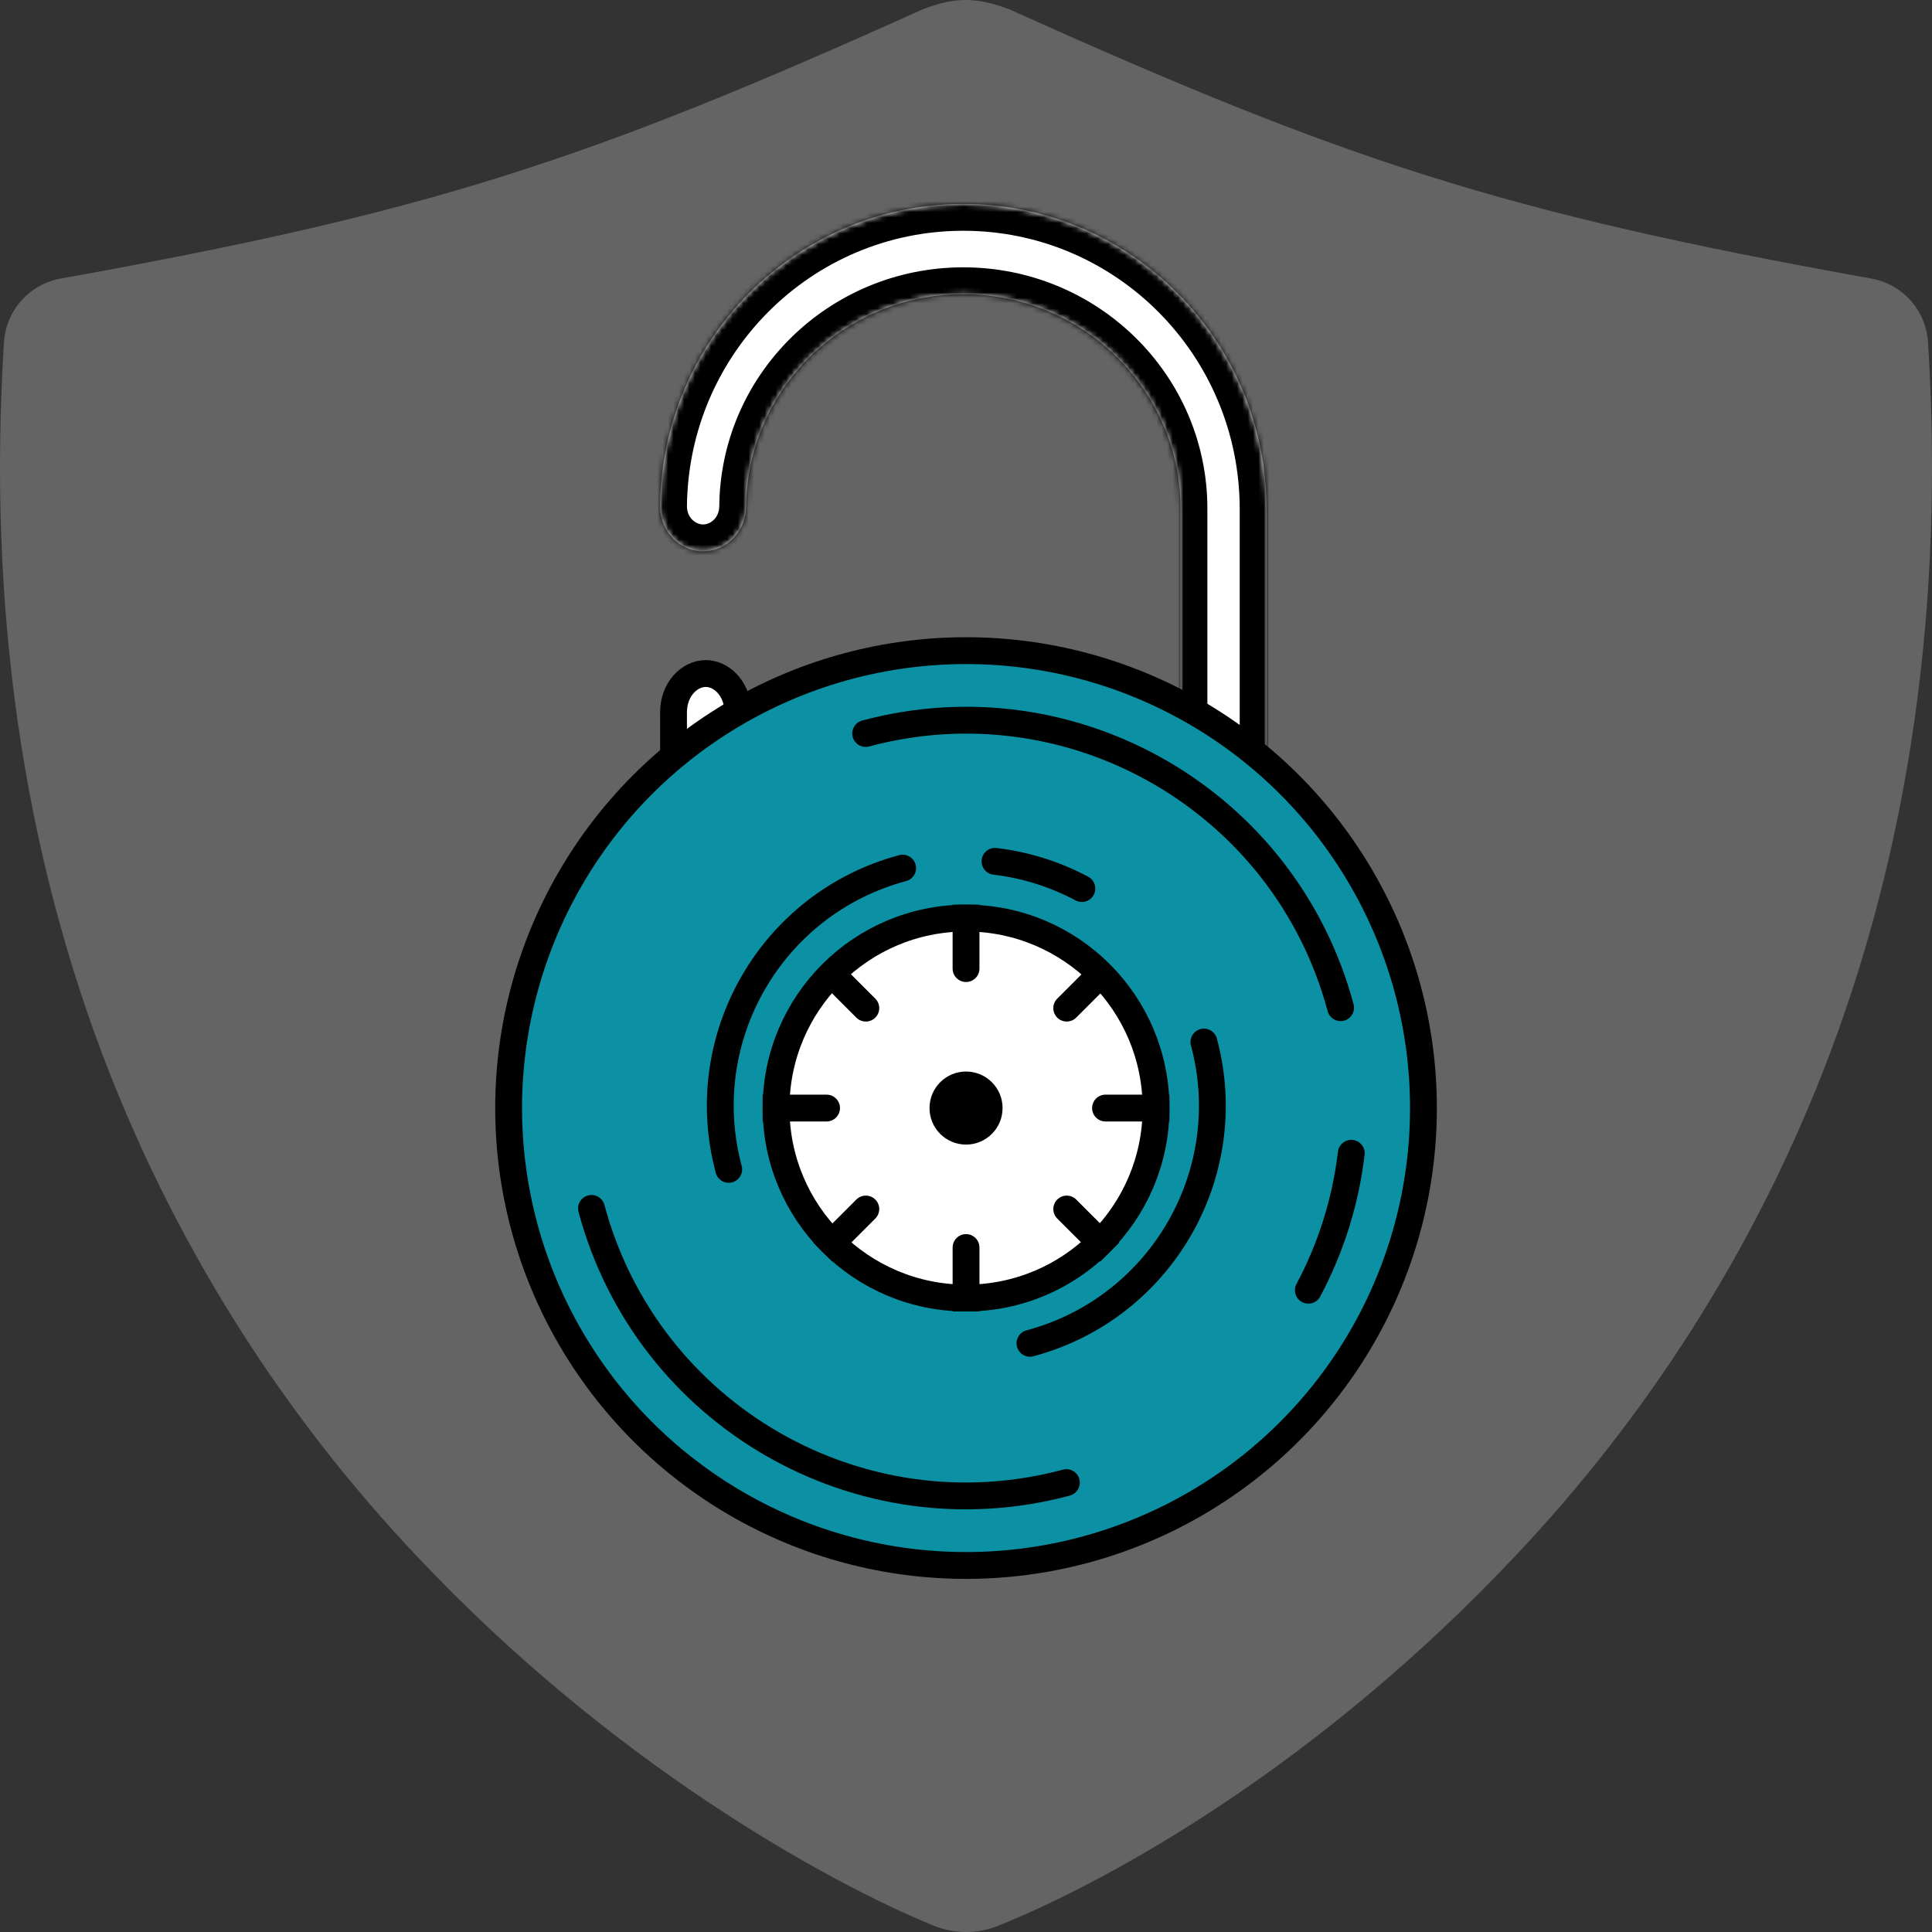<svg width="360" height="360" viewBox="0 0 360 360" fill="none" xmlns="http://www.w3.org/2000/svg">
<rect x="0" y="0" width="360" height="360" fill="#333333" stroke="none"/>
<path d="M359.257 63.757C359.077 60.883 357.938 58.153 356.022 56.004C354.106 53.855 351.524 52.411 348.69 51.904C279.557 39.512 250.467 29.821 188.036 1.727C181.8 -0.596 177.935 -0.555 171.964 1.727C109.533 29.853 80.443 39.496 11.31 51.904C8.476 52.411 5.894 53.855 3.978 56.004C2.062 58.153 0.923 60.883 0.743 63.757C-2.351 112.857 4.23 158.583 20.318 199.687C33.473 233.205 52.962 263.875 77.719 290.02C113.615 328.136 153.417 350.387 173.941 358.809C177.833 360.397 182.191 360.397 186.083 358.809C207.78 350.034 246.104 328.417 282.281 290.004C307.037 263.864 326.525 233.199 339.682 199.687C355.77 158.591 362.351 112.857 359.257 63.757Z" fill="#C0C0C0" fill-opacity="0.35"/>
<mask id="path-2-inside-1" fill="white">
<path d="M123.002 94.486C123.001 94.618 123 94.749 123 94.882L123 94.325C123 94.379 123.001 94.432 123.002 94.486C123.213 63.253 148.427 38 179.5 38C210.704 38 236 63.467 236 94.882V154L219.978 136.348V94.794C219.978 72.713 201.855 54.812 179.5 54.812C157.145 54.812 139.023 72.713 139.023 94.794L139.022 94.319C139.022 98.961 135.436 102.725 131.011 102.725C126.64 102.725 123.086 99.051 123.002 94.486Z"/>
</mask>
<path d="M123.002 94.486C123.001 94.618 123 94.749 123 94.882L123 94.325C123 94.379 123.001 94.432 123.002 94.486C123.213 63.253 148.427 38 179.5 38C210.704 38 236 63.467 236 94.882V154L219.978 136.348V94.794C219.978 72.713 201.855 54.812 179.5 54.812C157.145 54.812 139.023 72.713 139.023 94.794L139.022 94.319C139.022 98.961 135.436 102.725 131.011 102.725C126.64 102.725 123.086 99.051 123.002 94.486Z" fill="white"/>
<path d="M125.5 94.324C125.5 94.322 125.5 94.32 125.5 94.319H120.5C120.5 94.322 120.5 94.325 120.5 94.327L125.5 94.324ZM123 94.882L118 94.883C118.001 97.644 120.24 99.882 123.001 99.882C125.762 99.881 128 97.643 128 94.882L123 94.882ZM236 154L232.298 157.361C233.687 158.891 235.874 159.409 237.801 158.664C239.729 157.92 241 156.066 241 154H236ZM139.023 94.794L134.023 94.798C134.025 97.559 136.264 99.795 139.025 99.794C141.786 99.793 144.023 97.555 144.023 94.794L139.023 94.794ZM219.978 136.348H214.978C214.978 137.591 215.44 138.789 216.276 139.709L219.978 136.348ZM139.022 94.319L144.022 94.314L134.022 94.319H139.022ZM123 94.325L128 94.322L118 94.327L123 94.325ZM128 94.882C128 94.761 128.001 94.64 128.001 94.519L118.002 94.452C118.001 94.595 118 94.738 118 94.882L128 94.882ZM128.001 94.519C128.195 66.002 151.209 43 179.5 43V33C145.646 33 118.231 60.504 118.002 94.452L128.001 94.519ZM179.5 43C207.911 43 231 66.196 231 94.882H241C241 60.737 213.497 33 179.5 33V43ZM231 94.882V154H241V94.882H231ZM144.023 94.794C144.023 75.532 159.848 59.812 179.5 59.812V49.812C154.442 49.812 134.023 69.893 134.023 94.794H144.023ZM179.5 59.812C199.152 59.812 214.978 75.532 214.978 94.794H224.978C224.978 69.893 204.559 49.812 179.5 49.812V59.812ZM214.978 94.794V136.348H224.978V94.794H214.978ZM134.022 94.319C134.022 96.429 132.45 97.725 131.011 97.725V107.725C138.421 107.725 144.022 101.493 144.022 94.319H134.022ZM131.011 97.725C129.588 97.725 128.039 96.462 128.001 94.393L118.002 94.578C118.133 101.64 123.692 107.725 131.011 107.725V97.725ZM128.001 94.393C128 94.369 128 94.346 128 94.322L118 94.329C118 94.412 118.001 94.495 118.002 94.578L128.001 94.393ZM216.276 139.709L232.298 157.361L239.702 150.639L223.68 132.988L216.276 139.709ZM128 94.88L128 94.324L118 94.327L118 94.883L128 94.88ZM144.023 94.79L144.022 94.314L134.022 94.323L134.023 94.798L144.023 94.79Z" fill="black" mask="url(#path-2-inside-1)"/>
<path d="M125.5 132.75C125.5 128.413 128.497 125.5 131.5 125.5C134.353 125.5 137.202 128.13 137.478 132.114L125.5 152.723L125.5 132.75Z" fill="white" stroke="black" stroke-width="5"/>
<path d="M207.004 195.505C207.004 210.653 194.887 222.879 180.008 222.879C165.128 222.879 153.012 210.653 153.012 195.505C153.012 180.356 165.128 168.131 180.008 168.131C194.887 168.131 207.004 180.356 207.004 195.505Z" stroke="black" stroke-width="5"/>
<circle cx="180.007" cy="206.47" r="85.231" fill="#0B91A3" stroke="black" stroke-width="5"/>
<circle cx="180.008" cy="206.471" r="35.4" fill="white" stroke="black" stroke-width="5"/>
<path d="M182.508 232.459C182.508 231.079 181.388 229.959 180.008 229.959C178.627 229.959 177.508 231.079 177.508 232.459L182.508 232.459ZM182.508 244.371L182.508 232.459L177.508 232.459L177.508 244.371L182.508 244.371Z" fill="black"/>
<path d="M177.507 180.483C177.507 181.863 178.627 182.983 180.007 182.983C181.388 182.983 182.507 181.863 182.507 180.483L177.507 180.483ZM177.507 168.571L177.507 180.483L182.507 180.483L182.507 168.571L177.507 168.571Z" fill="black"/>
<path d="M205.996 203.971C204.615 203.971 203.496 205.09 203.496 206.471C203.496 207.852 204.615 208.971 205.996 208.971L205.996 203.971ZM217.907 203.971L205.996 203.971L205.996 208.971L217.907 208.971L217.907 203.971Z" fill="black"/>
<path d="M154.019 208.971C155.4 208.971 156.519 207.852 156.519 206.471C156.519 205.09 155.4 203.971 154.019 203.971L154.019 208.971ZM142.108 208.971L154.019 208.971L154.019 203.971L142.108 203.971L142.108 208.971Z" fill="black"/>
<path d="M197.001 186.082C196.025 187.058 196.025 188.641 197.001 189.618C197.978 190.594 199.561 190.594 200.537 189.618L197.001 186.082ZM205.023 178.06L197.001 186.082L200.537 189.618L208.559 181.596L205.023 178.06Z" fill="black"/>
<path d="M163.102 227.053C164.078 226.076 164.078 224.493 163.102 223.517C162.126 222.541 160.543 222.541 159.566 223.517L163.102 227.053ZM155.08 235.074L163.102 227.053L159.566 223.517L151.544 231.539L155.08 235.074Z" fill="black"/>
<path d="M200.537 223.517C199.561 222.541 197.978 222.541 197.001 223.517C196.025 224.493 196.025 226.076 197.001 227.053L200.537 223.517ZM208.559 231.539L200.537 223.517L197.001 227.053L205.023 235.074L208.559 231.539Z" fill="black"/>
<path d="M159.566 189.618C160.543 190.594 162.126 190.594 163.102 189.618C164.078 188.641 164.078 187.058 163.102 186.082L159.566 189.618ZM151.544 181.596L159.566 189.618L163.102 186.082L155.08 178.06L151.544 181.596Z" fill="black"/>
<path d="M199.355 278.679C200.689 278.321 201.481 276.951 201.123 275.617C200.766 274.283 199.395 273.492 198.061 273.849L199.355 278.679ZM112.629 224.524C112.271 223.191 110.9 222.399 109.567 222.757C108.233 223.114 107.442 224.485 107.799 225.819L112.629 224.524ZM160.659 134.262C159.325 134.619 158.534 135.99 158.891 137.324C159.249 138.658 160.62 139.449 161.953 139.092L160.659 134.262ZM247.386 188.416C247.743 189.75 249.114 190.541 250.448 190.184C251.782 189.827 252.573 188.456 252.216 187.122L247.386 188.416ZM254.272 215.189C254.434 213.818 253.453 212.576 252.082 212.414C250.71 212.253 249.468 213.234 249.306 214.605L254.272 215.189ZM241.587 239.241C240.938 240.459 241.4 241.973 242.618 242.622C243.837 243.271 245.351 242.809 246 241.59L241.587 239.241ZM198.061 273.849C160.849 283.82 122.6 261.737 112.629 224.524L107.799 225.819C118.485 265.698 159.476 289.365 199.355 278.679L198.061 273.849ZM161.953 139.092C199.166 129.121 237.415 151.204 247.386 188.416L252.216 187.122C241.53 147.243 200.539 123.576 160.659 134.262L161.953 139.092ZM249.306 214.605C248.284 223.294 245.632 231.643 241.587 239.241L246 241.59C250.333 233.452 253.176 224.506 254.272 215.189L249.306 214.605Z" fill="black"/>
<path d="M226.748 193.522C226.39 192.189 225.019 191.397 223.686 191.755C222.352 192.112 221.561 193.483 221.918 194.817L226.748 193.522ZM191.275 247.891C189.942 248.248 189.15 249.619 189.508 250.953C189.865 252.287 191.236 253.078 192.569 252.721L191.275 247.891ZM133.371 218.543C133.729 219.876 135.099 220.668 136.433 220.31C137.767 219.953 138.558 218.582 138.201 217.249L133.371 218.543ZM168.843 164.174C170.177 163.817 170.969 162.446 170.611 161.112C170.254 159.778 168.883 158.987 167.549 159.344L168.843 164.174ZM185.697 158.015C184.326 157.854 183.083 158.834 182.922 160.206C182.761 161.577 183.741 162.819 185.113 162.981L185.697 158.015ZM200.417 167.777C201.636 168.426 203.15 167.964 203.799 166.745C204.448 165.526 203.986 164.012 202.767 163.363L200.417 167.777ZM221.918 194.817C228.112 217.934 214.393 241.697 191.275 247.891L192.569 252.721C218.355 245.812 233.657 219.308 226.748 193.522L221.918 194.817ZM138.201 217.249C132.006 194.131 145.726 170.368 168.843 164.174L167.549 159.344C141.764 166.253 126.462 192.757 133.371 218.543L138.201 217.249ZM185.113 162.981C190.51 163.616 195.697 165.263 200.417 167.777L202.767 163.363C197.506 160.562 191.722 158.724 185.697 158.015L185.113 162.981Z" fill="black"/>
<circle cx="180.008" cy="206.471" r="6.807" fill="black"/>
</svg>
